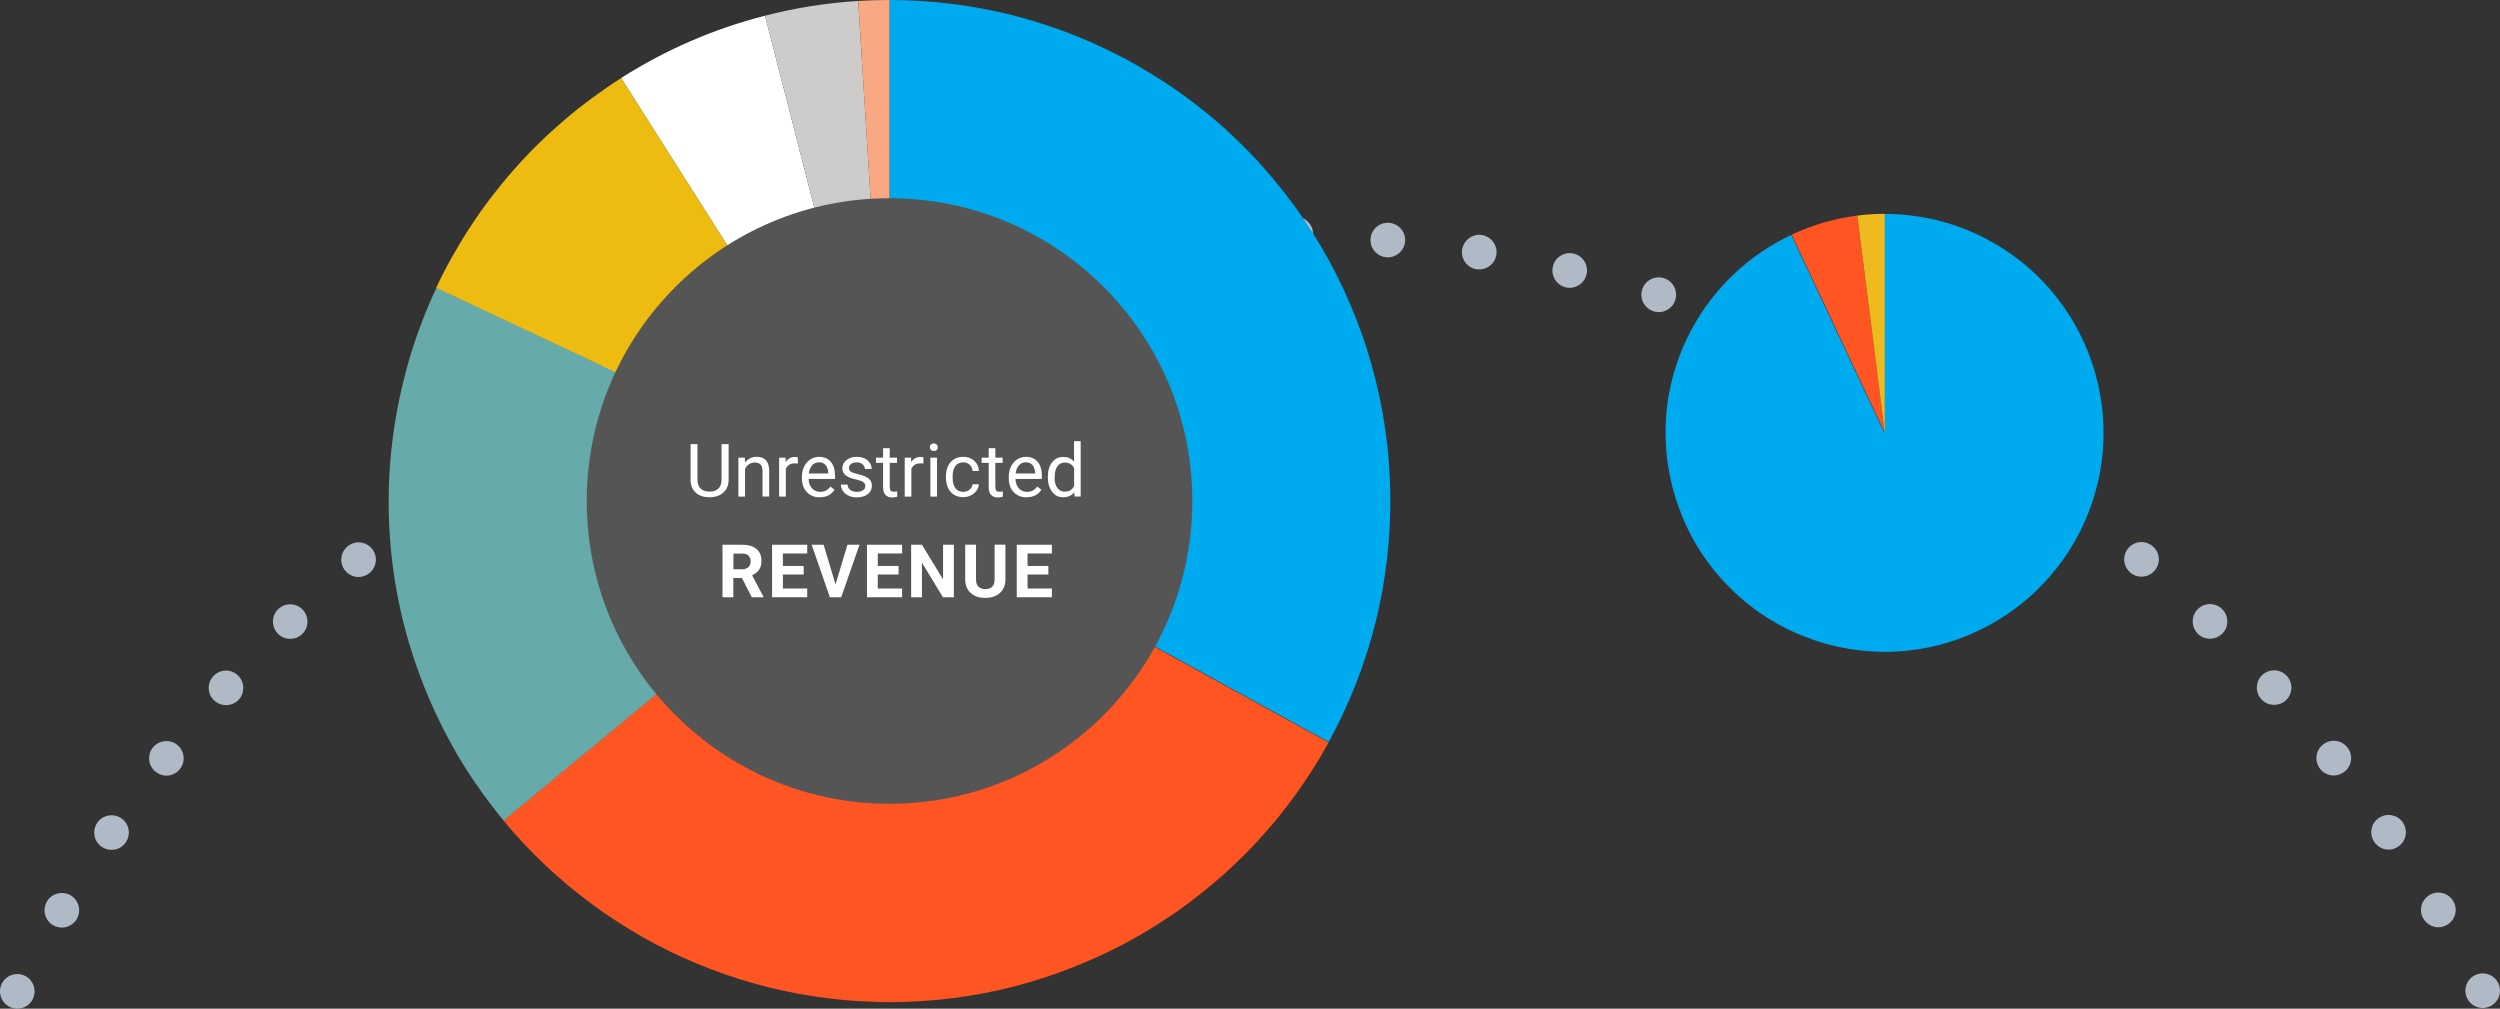 <?xml version="1.0" encoding="UTF-8"?> <svg xmlns="http://www.w3.org/2000/svg" xmlns:xlink="http://www.w3.org/1999/xlink" id="Layer_1" data-name="Layer 1" viewBox="0 0 240.52 97.04"><rect x="0" y="0" width="240.52" height="97.04" fill="#333333" stroke="none"/><defs><style> .cls-1 { fill: #f9a884; } .cls-2 { fill: #0ae; } .cls-3 { fill: #b0bac7; } .cls-4 { fill: #fff; } .cls-5 { fill: #f52; } .cls-6 { fill: #0ae; } .cls-7 { fill: none; } .cls-8 { fill: #555556; } .cls-9 { fill: #edbb1d; } .cls-10 { clip-path: url(#clippath-1); } .cls-11 { fill: #cdcccb; } .cls-12 { fill: #f52; } .cls-13 { fill: #6aa; } .cls-14 { clip-path: url(#clippath); } .cls-15 { fill: #eb1; } </style><clipPath id="clippath"><rect class="cls-7" x="37.38" y="0" width="96.41" height="96.41"></rect></clipPath><clipPath id="clippath-1"><rect class="cls-7" x="160.27" y="20.58" width="42.11" height="42.11"></rect></clipPath></defs><path class="cls-3" d="M.91,96.86c-.82-.42-1.14-1.42-.73-2.24H.18c.42-.82,1.42-1.14,2.24-.73h0c.82.42,1.14,1.42.73,2.24h0c-.29.58-.88.91-1.49.91h0c-.26,0-.51-.06-.76-.18h0ZM237.37,96.06c-.41-.82-.09-1.82.73-2.23h0c.82-.42,1.82-.09,2.24.73h0c.41.82.09,1.82-.73,2.23h0c-.24.12-.5.19-.75.19h0c-.6,0-1.19-.33-1.49-.92ZM5.1,89.01c-.79-.47-1.05-1.49-.58-2.28h-.01c.48-.79,1.5-1.05,2.29-.59h0c.79.48,1.05,1.5.58,2.29h0c-.31.52-.86.81-1.43.81h0c-.29,0-.58-.07-.84-.23h0ZM233.15,88.39h0c-.47-.79-.21-1.81.59-2.28h0c.79-.48,1.81-.21,2.28.58h0c.48.79.21,1.81-.58,2.28h0c-.27.17-.57.24-.85.24h0c-.57,0-1.12-.3-1.43-.82h0ZM9.79,81.47c-.77-.52-.95-1.55-.43-2.32h0c.52-.75,1.55-.94,2.32-.42h0c.75.52.94,1.55.42,2.31h0c-.32.48-.84.72-1.37.72h0c-.33,0-.65-.09-.94-.29ZM228.43,81.01c-.52-.76-.33-1.79.42-2.31h0c.77-.52,1.8-.33,2.32.42h0c.52.77.33,1.8-.43,2.32h0c-.29.2-.61.3-.93.3h0c-.53,0-1.05-.25-1.38-.73h0ZM14.98,74.26c-.72-.57-.84-1.61-.28-2.33h0c.57-.72,1.62-.84,2.34-.28h0c.72.57.84,1.62.27,2.34h0c-.32.41-.81.63-1.3.63h0c-.37,0-.73-.12-1.03-.37h0ZM223.22,73.97c-.57-.72-.46-1.78.28-2.34h0c.71-.58,1.77-.44,2.33.27h0c.58.72.46,1.78-.27,2.34h0c-.31.24-.68.37-1.03.37h0c-.5,0-.98-.22-1.31-.63h0ZM20.63,67.41c-.69-.61-.73-1.67-.12-2.34h0c.62-.69,1.68-.74,2.35-.12h0c.68.62.73,1.66.12,2.35h0c-.33.37-.79.54-1.24.54h0c-.39,0-.8-.14-1.11-.43ZM217.56,67.27c-.62-.68-.57-1.73.11-2.35h0c.68-.61,1.73-.57,2.35.12h0c.62.68.57,1.73-.12,2.35h0c-.31.29-.71.42-1.11.42h0c-.46,0-.91-.18-1.23-.54h0ZM26.73,60.96c-.64-.67-.62-1.72.03-2.35h0c.67-.64,1.72-.62,2.35.03h0c.64.67.62,1.72-.03,2.35h0c-.32.31-.74.48-1.17.47h0c-.43,0-.87-.17-1.19-.5h.01ZM211.46,60.98c-.65-.64-.68-1.7-.03-2.36h0c.63-.65,1.69-.68,2.35-.03h0c.65.63.68,1.7.04,2.35h0c-.33.33-.77.51-1.2.51h0c-.42,0-.84-.15-1.17-.47h0ZM33.23,54.92c-.6-.7-.51-1.75.2-2.35h0c.7-.59,1.74-.5,2.34.2h0c.59.7.51,1.75-.2,2.34h0c-.31.27-.69.4-1.07.4h0c-.48,0-.94-.2-1.28-.59h0ZM204.96,55.09h0c-.71-.6-.79-1.64-.2-2.35h0c.59-.7,1.64-.79,2.34-.19h0c.71.59.8,1.64.2,2.34h0c-.33.39-.8.59-1.28.59h0c-.38,0-.75-.12-1.07-.39h.01ZM40.13,49.32c-.54-.73-.39-1.78.34-2.33h0c.74-.54,1.79-.39,2.33.36h0c.54.74.39,1.79-.34,2.33h0c-.3.22-.65.32-1,.32h0c-.51,0-1.01-.23-1.33-.68ZM198.08,49.65c-.74-.54-.9-1.59-.35-2.33h0c.54-.73,1.59-.9,2.33-.34h0c.74.54.9,1.59.34,2.32h0c-.32.44-.82.68-1.33.68h0c-.34,0-.69-.1-.99-.32h0ZM47.38,44.2c-.5-.78-.28-1.8.5-2.3h0c.78-.5,1.81-.27,2.3.5h0c.5.78.28,1.81-.5,2.31h0c-.28.18-.59.26-.9.26h0c-.54,0-1.09-.27-1.4-.77ZM190.85,44.68h0c-.78-.49-1.01-1.52-.51-2.3h0c.5-.78,1.53-1,2.3-.5h0c.78.49,1,1.52.51,2.3h0c-.32.5-.86.77-1.41.77h0c-.3,0-.61-.08-.89-.27ZM54.95,39.57c-.44-.8-.16-1.81.66-2.25h0c.81-.44,1.82-.14,2.26.66h0c.43.81.14,1.82-.67,2.26h0c-.26.13-.52.2-.8.2h0c-.59,0-1.15-.31-1.45-.87ZM183.3,40.2c-.81-.44-1.1-1.45-.65-2.25h0c.43-.81,1.45-1.1,2.25-.67h0c.81.44,1.11,1.45.67,2.26h0c-.31.56-.88.87-1.47.87h0c-.27,0-.54-.07-.8-.21ZM62.81,35.48c-.39-.83-.03-1.83.81-2.22h0c.83-.39,1.82-.02,2.21.81h0c.39.83.02,1.83-.81,2.21h0c-.22.11-.47.16-.7.16h0c-.63,0-1.23-.36-1.51-.95h0ZM175.47,36.25c-.83-.39-1.2-1.38-.81-2.21h0c.39-.84,1.38-1.2,2.21-.81h0c.83.39,1.2,1.38.81,2.21h0c-.29.6-.89.97-1.51.97h0c-.23,0-.48-.06-.7-.16h0ZM70.93,31.9c-.33-.86.09-1.82.95-2.15h0c.85-.32,1.82.1,2.15.95h0c.33.87-.1,1.82-.95,2.15h0c-.2.08-.4.11-.6.11h0c-.67,0-1.3-.4-1.55-1.07h0ZM167.39,32.82h0c-.85-.33-1.29-1.29-.96-2.15h0c.33-.85,1.29-1.29,2.15-.95h0c.86.33,1.29,1.3.96,2.15h0c-.26.67-.89,1.07-1.55,1.07h0c-.2,0-.4-.03-.6-.11h0ZM79.28,28.88c-.28-.88.21-1.81,1.1-2.09h0c.88-.27,1.81.22,2.08,1.1h0c.28.88-.21,1.81-1.1,2.09h0c-.16.06-.32.08-.49.08h0c-.71,0-1.37-.47-1.59-1.18ZM159.09,29.95c-.88-.28-1.38-1.2-1.1-2.09h0c.27-.88,1.2-1.37,2.09-1.1h0c.88.28,1.37,1.21,1.1,2.09h0c-.22.72-.89,1.18-1.6,1.18h0c-.15,0-.32-.02-.49-.08h0ZM87.8,26.43c-.21-.89.34-1.79,1.23-2h0c.9-.21,1.8.33,2.01,1.23h0c.21.89-.34,1.79-1.23,2.01h0c-.13.02-.26.04-.39.04h0c-.76,0-1.43-.52-1.62-1.29h0ZM150.63,27.64c-.89-.21-1.44-1.11-1.23-2h0c.21-.9,1.11-1.45,2-1.24h0c.9.21,1.45,1.11,1.24,2.01h0c-.19.77-.87,1.28-1.62,1.28h0c-.13,0-.25-.01-.39-.04h0ZM96.48,24.56c-.16-.91.46-1.77,1.37-1.92h0c.91-.16,1.77.45,1.92,1.37h0c.16.91-.47,1.77-1.37,1.92h0c-.1.01-.19.02-.28.02h0c-.8,0-1.51-.58-1.64-1.39ZM142.04,25.9c-.9-.14-1.52-1.01-1.37-1.91h0c.16-.91,1.01-1.52,1.92-1.38h0c.9.16,1.52,1.01,1.37,1.92h0c-.13.81-.84,1.39-1.64,1.39h0c-.09,0-.18,0-.28-.02ZM105.27,23.27c-.09-.91.58-1.73,1.49-1.82h0c.92-.09,1.73.58,1.82,1.49h0c.1.92-.57,1.73-1.49,1.82h0c-.06.01-.11.01-.17.01h0c-.84,0-1.57-.64-1.65-1.5ZM133.36,24.75c-.92-.09-1.59-.9-1.5-1.82h0c.09-.91.91-1.58,1.82-1.49h0c.92.09,1.59.9,1.5,1.82h0c-.09.85-.81,1.5-1.65,1.5h0c-.06,0-.11,0-.17-.01h0ZM114.12,22.57c-.03-.92.69-1.69,1.61-1.72h0c.92-.03,1.69.69,1.72,1.61h0c.03.92-.69,1.69-1.61,1.72h-.06c-.9,0-1.63-.71-1.67-1.61h0ZM124.61,24.18h0c-.92-.03-1.64-.8-1.61-1.72h0c.03-.92.8-1.64,1.72-1.61h0c.91.03,1.63.8,1.61,1.72h0c-.03.9-.78,1.61-1.67,1.61h-.06,0Z"></path><path class="cls-4" d="M69.54,71.21c-.51,1.55-.96,2.92-1.42,4.28-.13.39-.3.78-.5,1.14-.43.77-1.14,1.06-1.95.83-.79-.22-1.24-.87-1.15-1.77.31-3.15.69-6.29.96-9.45.19-2.25.34-4.51.36-6.77.01-1.67-.75-3-2.17-4-1.75-1.22-3.4-2.58-5.1-3.87-.56-.43-.9-.95-.83-1.69.11-1.12,1.21-1.86,2.24-1.41.59.26,1.12.68,1.63,1.1,1.8,1.48,3.75,2.7,5.92,3.55,1.72.68,3.39.44,5.03-.38,1.92-.96,3.7-2.12,5.36-3.48.43-.35.94-.65,1.46-.85.64-.26,1.22.01,1.65.51.44.51.58,1.13.2,1.71-.29.45-.68.87-1.1,1.19-1.48,1.14-2.99,2.24-4.52,3.33-1.47,1.04-2.13,2.48-2.33,4.24-.28,2.48.1,4.91.34,7.36.29,2.95.62,5.9.91,8.85.13,1.29-.8,2.1-2.06,1.87-.69-.13-.96-.68-1.16-1.23-.48-1.3-.9-2.61-1.35-3.92-.11-.33-.23-.65-.4-1.15h0Z"></path><path class="cls-4" d="M84.64,35.88c0,.67,0,1.34,0,2.01-.02,1.62-.02,1.61,1.47,2.21.65.26,1.27.58,1.91.88-.01.09-.02.18-.03.28-.35.15-.69.31-1.04.45-.31.12-.62.22-.94.31-1.56.47-1.54.47-1.62,2.13-.03.66.17,1.35-.27,2.09-.25-.22-.48-.38-.64-.59-.45-.59-.9-1.2-1.3-1.83-.26-.41-.54-.48-.99-.34-.69.22-1.4.38-2.1.53-.27.06-.55.03-1.01.06.18-.41.27-.72.44-.97.4-.58.82-1.15,1.27-1.68.36-.43.36-.78.02-1.22-.43-.58-.83-1.19-1.2-1.81-.12-.2-.09-.47-.13-.71.23,0,.47-.06.68,0,.74.21,1.48.43,2.19.69.43.16.68.07.95-.29.44-.6.93-1.17,1.42-1.74.18-.2.41-.36.62-.54.1.03.21.06.31.09h0Z"></path><path class="cls-4" d="M59.92,34.33c-.15.58-.27,1.17-.45,1.73-.53,1.67-.54,1.66.86,2.73.48.36.92.77,1.37,1.16-.02.08-.04.17-.06.25-.5.09-.99.22-1.5.27-.55.05-1.1.03-1.65.01-.37-.01-.56.12-.67.48-.25.75-.51,1.5-.81,2.23-.08.2-.3.34-.46.5-.13-.16-.31-.31-.38-.5-.28-.76-.54-1.53-.77-2.31-.11-.37-.31-.54-.71-.53-.79.01-1.59.01-2.38-.03-.21-.01-.41-.18-.62-.29.11-.18.18-.41.34-.53.63-.51,1.28-1,1.94-1.48.32-.23.4-.45.26-.84-.27-.76-.48-1.55-.69-2.33-.05-.17.02-.38.04-.57.21.02.46-.03.61.07.69.43,1.36.9,2.01,1.38.33.24.61.25.95,0,.55-.41,1.11-.79,1.69-1.16.26-.17.57-.27.85-.4.07.05.14.09.2.14h0Z"></path><path class="cls-4" d="M72.77,49.1c0,1.76-1.41,3.14-3.15,3.11-1.75-.03-3.12-1.42-3.11-3.17,0-1.74,1.4-3.14,3.14-3.15,1.77,0,3.14,1.39,3.13,3.2h0Z"></path><path class="cls-4" d="M53.19,27.84c.04-.6.04-1.2.15-1.79.1-.56-.06-.86-.58-1.08-.51-.22-.98-.52-1.47-.78,0-.09.02-.19.03-.28.55-.14,1.1-.32,1.66-.41.49-.08.72-.25.75-.79.03-.57.19-1.14.29-1.71.09-.02.19-.04.28-.06.3.49.63.96.88,1.47.23.49.48.74,1.06.53.36-.13.77-.16,1.17-.2.14-.02.28.04.43.06-.03.16-.02.35-.1.48-.14.22-.33.41-.51.61-.54.59-.62,1.24-.25,1.96.19.38.36.77.53,1.16-.05.06-.1.12-.16.18-.53-.21-1.08-.39-1.59-.64-.47-.23-.81-.19-1.14.24-.33.43-.72.82-1.08,1.22-.11-.05-.22-.1-.33-.15h0Z"></path><path class="cls-4" d="M81.26,30.15c.04-.53.04-1.07.14-1.59.11-.57-.04-.91-.6-1.12-.49-.19-.95-.48-1.42-.72,0-.09.01-.17.02-.26.46-.14.92-.34,1.39-.39.65-.08.96-.37,1.01-1.03.03-.51.17-1.02.26-1.52.08-.02.15-.04.23-.06.3.49.64.95.89,1.46.28.59.7.7,1.28.56.5-.12,1.01-.18,1.52-.27.04.07.08.13.13.2-.28.34-.53.7-.83,1.02-.82.9-.74.67-.23,1.73.13.28.27.55.39.83.04.09,0,.21,0,.52-.58-.22-1.12-.36-1.6-.61-.48-.25-.79-.15-1.14.24-.36.41-.81.75-1.22,1.11-.07-.04-.15-.08-.22-.12h0Z"></path><path class="cls-4" d="M69.77,36.74c.07-.49.09-.99.23-1.46.12-.43-.02-.66-.36-.86-.42-.25-.83-.53-1.37-.89.8-.23,1.55-.26,1.99-.63.45-.38.61-1.11.93-1.77.2.35.46.67.58,1.04.21.64.61.84,1.25.75.36-.05.74,0,1.22.14-.35.34-.68.68-1.04,1-.32.29-.42.56-.2.97.23.43.38.91.56,1.37-.05.06-.1.11-.15.17-.39-.2-.79-.37-1.16-.61-.51-.32-.92-.27-1.34.18-.26.28-.59.5-.9.74-.08-.05-.15-.1-.23-.15h0Z"></path><path class="cls-4" d="M72.67,20.36c.24-.41.66-.81.65-1.21,0-.41-.43-.81-.79-1.41,1.22.5,2.15.46,2.57-.9.05.04.1.07.15.11.05.24.16.48.13.7-.08.62.18.94.77,1.06.21.04.4.16.85.35-1.28.34-2.09.88-1.58,2.32-.09-.03-.18-.07-.27-.1-.33-.36-.61-.9-1.01-1.03-.39-.12-.92.19-1.39.31l-.09-.19h0Z"></path><path class="cls-4" d="M67.03,25.96c-1.35.21-1.62,1.03-1.38,2.19h-.21c-.18-.2-.4-.37-.52-.59-.28-.49-.61-.64-1.13-.36-.24.13-.52.16-.98.3.19-.38.24-.62.39-.76.53-.51.48-.96-.04-1.44-.16-.15-.24-.39-.34-.69.99.24,2,.62,2.52-.84-.08,1.26.44,1.96,1.69,2.2h0Z"></path><g><g class="cls-14"><path class="cls-6" d="M85.58,0c1.04,0,2.08.03,3.12.1s2.08.17,3.11.3c1.03.13,2.06.3,3.08.5,1.02.2,2.04.43,3.04.7,1.01.27,2,.57,2.99.9.99.33,1.96.69,2.93,1.09.96.4,1.91.82,2.85,1.28.94.46,1.86.94,2.76,1.46.9.52,1.79,1.06,2.66,1.63.87.57,1.72,1.17,2.55,1.8.83.63,1.64,1.28,2.43,1.96.79.68,1.55,1.39,2.29,2.12.74.73,1.46,1.48,2.15,2.26.69.78,1.36,1.58,2,2.4.64.82,1.26,1.66,1.84,2.52.59.86,1.15,1.74,1.68,2.63.53.9,1.03,1.81,1.5,2.74.47.93.91,1.87,1.32,2.83.41.96.79,1.93,1.14,2.91.35.98.66,1.97.94,2.98.28,1,.53,2.01.75,3.03.22,1.02.4,2.04.55,3.07s.27,2.06.35,3.1c.08,1.04.13,2.08.15,3.12.02,1.04,0,2.08-.05,3.12-.05,1.04-.14,2.08-.25,3.11-.12,1.04-.27,2.06-.45,3.09-.19,1.03-.4,2.04-.65,3.05-.25,1.01-.53,2.01-.85,3-.32.99-.66,1.97-1.04,2.94-.38.97-.79,1.93-1.23,2.87-.44.94-.91,1.87-1.41,2.78l-42.24-23.22V0Z"></path><path class="cls-12" d="M127.82,71.43c-.47.86-.97,1.7-1.49,2.53-.52.83-1.07,1.64-1.64,2.43-.57.79-1.17,1.57-1.79,2.33-.62.76-1.26,1.5-1.92,2.21-.66.72-1.35,1.42-2.06,2.09-.71.68-1.43,1.33-2.18,1.96-.75.63-1.51,1.24-2.29,1.83s-1.58,1.15-2.4,1.68c-.82.54-1.65,1.05-2.5,1.54-.85.49-1.71.95-2.59,1.38-.88.43-1.77.84-2.67,1.22-.9.38-1.81.73-2.74,1.06-.92.32-1.86.62-2.8.89-.94.27-1.89.51-2.85.72-.96.21-1.92.39-2.88.54-.97.15-1.94.27-2.91.36-.97.09-1.95.15-2.93.19-.98.03-1.96.04-2.93,0-.98-.03-1.95-.08-2.93-.17-.97-.09-1.95-.2-2.91-.35-.97-.14-1.93-.32-2.89-.52-.96-.2-1.91-.44-2.85-.7-.94-.26-1.88-.55-2.8-.87-.93-.32-1.84-.67-2.74-1.04-.9-.37-1.8-.78-2.67-1.2-.88-.43-1.75-.88-2.6-1.37-.85-.48-1.69-.99-2.51-1.52-.82-.53-1.62-1.09-2.41-1.67-.79-.58-1.56-1.19-2.31-1.81-.75-.63-1.48-1.28-2.19-1.95-.71-.67-1.4-1.37-2.07-2.08-.67-.71-1.31-1.45-1.94-2.2l37.14-30.73,42.24,23.22Z"></path><path class="cls-13" d="M48.44,78.93c-.36-.44-.72-.88-1.06-1.33-.35-.45-.69-.91-1.02-1.37-.33-.46-.65-.93-.97-1.4-.31-.47-.62-.95-.92-1.44-.3-.48-.59-.97-.86-1.47-.28-.49-.55-.99-.81-1.5-.26-.5-.51-1.01-.76-1.53-.24-.51-.48-1.03-.7-1.55-.23-.52-.44-1.05-.65-1.58-.21-.53-.4-1.06-.59-1.6-.19-.54-.37-1.07-.54-1.62-.17-.54-.33-1.09-.48-1.63-.15-.55-.29-1.1-.42-1.65-.13-.55-.25-1.11-.36-1.66-.11-.56-.21-1.12-.3-1.68-.09-.56-.17-1.12-.24-1.69-.07-.56-.13-1.13-.18-1.69-.05-.56-.09-1.13-.12-1.7-.03-.57-.05-1.14-.06-1.7-.01-.57-.01-1.14,0-1.7,0-.57.03-1.14.06-1.7.03-.57.07-1.13.12-1.7.05-.57.11-1.13.18-1.69.07-.56.15-1.13.24-1.69.09-.56.19-1.12.3-1.68.11-.56.23-1.11.36-1.67.13-.55.27-1.1.41-1.65.15-.55.3-1.09.47-1.64.17-.54.34-1.08.53-1.62.19-.54.38-1.07.59-1.6.2-.53.42-1.06.64-1.58.22-.52.46-1.04.7-1.55l43.62,20.52-37.14,30.73Z"></path><path class="cls-15" d="M41.97,27.68c.48-1.03,1-2.04,1.56-3.03.56-.99,1.14-1.96,1.77-2.91.62-.95,1.28-1.88,1.97-2.78.69-.9,1.41-1.78,2.16-2.63.75-.85,1.53-1.68,2.34-2.47.81-.8,1.65-1.56,2.51-2.3.86-.74,1.75-1.44,2.67-2.12.91-.67,1.85-1.32,2.81-1.93l25.83,40.7-43.62-20.52Z"></path><path class="cls-4" d="M59.76,7.5c2.14-1.35,4.36-2.54,6.68-3.54,2.32-1.01,4.71-1.82,7.16-2.45l11.99,46.69L59.76,7.5Z"></path><path class="cls-11" d="M73.6,1.51c2.94-.76,5.93-1.23,8.96-1.42l3.03,48.11L73.6,1.51Z"></path><path class="cls-1" d="M82.56.09c1.01-.06,2.01-.09,3.02-.09v48.2S82.56.09,82.56.09Z"></path><path class="cls-8" d="M85.58,77.33c16.09,0,29.13-13.04,29.13-29.13s-13.04-29.13-29.13-29.13-29.13,13.04-29.13,29.13,13.04,29.13,29.13,29.13"></path></g><g><path class="cls-4" d="M70.1,42.73v3.43c0,.48-.15.87-.45,1.17-.3.3-.7.47-1.21.51h-.18c-.55,0-.99-.14-1.32-.44-.33-.3-.49-.71-.5-1.23v-3.44h.66v3.42c0,.36.1.65.3.85.2.2.49.3.86.3s.66-.1.86-.3c.2-.2.3-.48.3-.85v-3.42h.67Z"></path><path class="cls-4" d="M71.66,44.02l.02.47c.29-.36.66-.54,1.12-.54.79,0,1.19.45,1.2,1.34v2.48h-.64v-2.48c0-.27-.06-.47-.19-.6-.12-.13-.31-.19-.57-.19-.21,0-.39.06-.55.17-.16.11-.28.26-.37.44v2.67h-.64v-3.75h.61Z"></path><path class="cls-4" d="M76.78,44.6c-.1-.02-.2-.02-.32-.02-.42,0-.71.18-.86.54v2.66h-.64v-3.75h.62v.43c.22-.33.52-.5.9-.5.12,0,.22.02.28.05v.6Z"></path><path class="cls-4" d="M78.87,47.85c-.51,0-.92-.17-1.24-.5-.32-.33-.48-.78-.48-1.34v-.12c0-.37.07-.7.21-1,.14-.29.34-.52.6-.69.25-.16.53-.25.83-.25.49,0,.87.16,1.14.48.27.32.41.78.41,1.38v.27h-2.54c0,.37.12.67.32.9.21.23.47.34.79.34.23,0,.42-.05.58-.14.16-.09.29-.22.41-.37l.39.31c-.31.48-.79.72-1.41.72ZM78.79,44.48c-.26,0-.48.09-.65.28-.18.19-.28.45-.33.79h1.88v-.05c-.02-.33-.11-.58-.26-.76-.16-.18-.37-.27-.64-.27Z"></path><path class="cls-4" d="M83.25,46.78c0-.17-.06-.31-.2-.4-.13-.1-.36-.18-.68-.25s-.58-.15-.77-.25-.33-.21-.42-.35c-.09-.13-.14-.29-.14-.48,0-.31.13-.57.39-.78.26-.21.59-.32,1-.32.42,0,.77.11,1.03.33.26.22.4.5.4.84h-.65c0-.18-.07-.33-.22-.45-.15-.13-.34-.19-.56-.19s-.42.05-.55.15c-.13.1-.2.23-.2.4,0,.15.06.27.18.35.12.08.34.15.66.23.32.07.58.16.78.26.2.1.35.22.44.36.1.14.14.31.14.51,0,.33-.13.6-.4.81-.27.2-.62.3-1.04.3-.3,0-.57-.05-.8-.16-.23-.11-.41-.25-.54-.45s-.2-.4-.2-.62h.64c.01.22.1.39.26.51.16.13.37.19.64.19.24,0,.44-.05.58-.15.15-.1.22-.23.22-.39Z"></path><path class="cls-4" d="M85.6,43.12v.91h.7v.5h-.7v2.33c0,.15.03.26.09.34.06.08.17.11.32.11.07,0,.18-.01.31-.04v.52c-.17.05-.33.07-.49.07-.29,0-.5-.09-.65-.26-.15-.17-.22-.42-.22-.74v-2.33h-.68v-.5h.68v-.91h.64Z"></path><path class="cls-4" d="M88.86,44.6c-.1-.02-.2-.02-.32-.02-.42,0-.71.18-.86.54v2.66h-.64v-3.75h.62v.43c.22-.33.52-.5.9-.5.12,0,.22.02.28.05v.6Z"></path><path class="cls-4" d="M89.46,43.03c0-.1.03-.19.1-.26.06-.07.16-.11.28-.11s.22.04.28.11c.06.07.1.16.1.26s-.03.19-.1.26c-.06.07-.16.1-.28.1s-.22-.04-.28-.1c-.06-.07-.1-.16-.1-.26ZM90.15,47.78h-.64v-3.75h.64v3.75Z"></path><path class="cls-4" d="M92.68,47.32c.23,0,.43-.07.6-.21s.27-.31.28-.52h.61c-.01.22-.09.42-.22.61s-.32.35-.55.46c-.23.12-.47.17-.72.17-.51,0-.92-.17-1.22-.51-.3-.34-.45-.81-.45-1.4v-.11c0-.36.07-.69.2-.97.13-.28.33-.51.58-.66.25-.16.55-.23.89-.23.42,0,.77.13,1.05.38.28.25.43.58.45.98h-.61c-.02-.24-.11-.44-.28-.6-.17-.16-.37-.23-.61-.23-.33,0-.58.12-.76.35-.18.23-.27.57-.27,1.02v.12c0,.43.09.76.27,1s.43.35.76.35Z"></path><path class="cls-4" d="M95.76,43.12v.91h.7v.5h-.7v2.33c0,.15.03.26.09.34.06.08.17.11.32.11.07,0,.18-.01.31-.04v.52c-.17.05-.33.07-.49.07-.29,0-.5-.09-.65-.26-.15-.17-.22-.42-.22-.74v-2.33h-.68v-.5h.68v-.91h.64Z"></path><path class="cls-4" d="M98.77,47.85c-.51,0-.92-.17-1.24-.5-.32-.33-.48-.78-.48-1.34v-.12c0-.37.07-.7.21-1,.14-.29.34-.52.6-.69.25-.16.53-.25.83-.25.49,0,.87.16,1.14.48.27.32.41.78.41,1.38v.27h-2.54c0,.37.12.67.32.9.21.23.47.34.79.34.23,0,.42-.05.58-.14.16-.09.29-.22.41-.37l.39.31c-.31.48-.79.72-1.41.72ZM98.69,44.48c-.26,0-.48.09-.65.28-.18.19-.28.45-.33.79h1.88v-.05c-.02-.33-.11-.58-.26-.76-.16-.18-.37-.27-.64-.27Z"></path><path class="cls-4" d="M100.81,45.87c0-.58.14-1.04.41-1.39s.63-.52,1.07-.52.79.15,1.04.45v-1.96h.64v5.32h-.59l-.03-.4c-.26.31-.61.47-1.07.47s-.79-.18-1.06-.53c-.27-.36-.41-.82-.41-1.39v-.05ZM101.46,45.94c0,.43.09.76.26,1,.18.24.42.36.73.36.41,0,.7-.18.89-.55v-1.72c-.19-.35-.49-.53-.88-.53-.31,0-.56.12-.73.36-.18.24-.26.6-.26,1.08Z"></path></g><g><path class="cls-4" d="M71.38,55.61h-.83v1.85h-1.04v-5.05h1.88c.6,0,1.06.13,1.38.4.32.27.49.64.49,1.13,0,.34-.07.63-.22.86-.15.23-.38.41-.68.55l1.09,2.06v.05h-1.12l-.95-1.85ZM70.55,54.77h.84c.26,0,.46-.07.61-.2.14-.13.22-.32.22-.55s-.07-.43-.2-.56c-.14-.14-.34-.2-.62-.2h-.84v1.52Z"></path><path class="cls-4" d="M77.32,55.27h-2v1.35h2.34v.84h-3.38v-5.05h3.38v.84h-2.34v1.2h2v.82Z"></path><path class="cls-4" d="M80.39,56.21l1.14-3.8h1.16l-1.76,5.05h-1.09l-1.75-5.05h1.15l1.14,3.8Z"></path><path class="cls-4" d="M86.45,55.27h-2v1.35h2.34v.84h-3.38v-5.05h3.38v.84h-2.34v1.2h2v.82Z"></path><path class="cls-4" d="M91.76,57.46h-1.04l-2.02-3.32v3.32h-1.04v-5.05h1.04l2.03,3.33v-3.33h1.04v5.05Z"></path><path class="cls-4" d="M96.73,52.41v3.32c0,.55-.17.99-.52,1.31-.35.32-.82.48-1.42.48s-1.06-.16-1.4-.47c-.35-.31-.52-.74-.53-1.29v-3.36h1.04v3.33c0,.33.08.57.24.72.16.15.38.23.66.23.58,0,.88-.31.89-.92v-3.36h1.04Z"></path><path class="cls-4" d="M100.86,55.27h-2v1.35h2.34v.84h-3.38v-5.05h3.38v.84h-2.34v1.2h2v.82Z"></path></g></g><g class="cls-10"><path class="cls-2" d="M181.33,20.58c.43,0,.85.01,1.28.04.43.03.85.06,1.28.12.42.05.85.12,1.27.19.42.08.84.17,1.25.27.41.1.83.22,1.23.35.41.13.81.27,1.21.42.4.15.79.32,1.18.49.39.18.77.36,1.15.57.38.2.75.41,1.11.63.36.22.72.46,1.07.7.35.24.69.5,1.03.76.34.27.66.54.98.83.32.28.63.58.93.88s.59.62.87.94c.28.32.55.65.81.99.26.34.51.68.75,1.04.24.35.47.71.69,1.08.22.37.43.74.62,1.12.2.38.38.77.55,1.16.17.39.33.79.48,1.19.15.4.28.81.41,1.22.12.41.23.82.33,1.24.1.42.18.83.26,1.26.07.42.13.84.18,1.27.05.42.08.85.1,1.28.02.43.03.85.02,1.28,0,.43-.02.85-.05,1.28-.03.43-.08.85-.13,1.28-.06.42-.13.84-.21,1.26-.08.42-.18.84-.29,1.25-.11.41-.23.82-.36,1.23-.13.41-.28.81-.44,1.21-.16.4-.33.79-.51,1.18-.18.39-.37.77-.58,1.14-.2.38-.42.74-.65,1.11-.23.36-.46.72-.71,1.06-.25.35-.51.69-.78,1.02-.27.33-.55.66-.84.97-.29.31-.59.62-.89.92-.31.3-.62.58-.95.86-.33.28-.66.54-1,.8-.34.26-.69.5-1.05.74-.36.24-.72.46-1.09.67-.37.21-.75.42-1.13.61-.38.19-.77.37-1.16.54-.39.17-.79.32-1.19.47-.4.14-.81.27-1.22.39-.41.12-.82.22-1.24.32-.42.09-.84.17-1.26.24-.42.07-.85.12-1.27.16-.43.04-.85.07-1.28.09-.43.02-.85.02-1.28,0-.43,0-.85-.03-1.28-.07-.43-.04-.85-.08-1.27-.15-.42-.06-.84-.14-1.26-.22-.42-.09-.83-.19-1.25-.3-.41-.11-.82-.24-1.23-.38-.4-.14-.8-.29-1.2-.45-.4-.16-.79-.34-1.17-.52-.38-.19-.76-.38-1.14-.59-.37-.21-.74-.43-1.1-.66-.36-.23-.71-.47-1.06-.73-.34-.25-.68-.52-1.01-.79s-.65-.56-.96-.85c-.31-.29-.61-.59-.91-.91-.29-.31-.58-.63-.85-.96-.27-.33-.54-.66-.79-1.01-.25-.34-.5-.7-.73-1.05-.23-.36-.45-.72-.66-1.1-.21-.37-.41-.75-.59-1.14-.19-.38-.36-.77-.52-1.17-.16-.4-.31-.8-.45-1.2-.14-.4-.26-.81-.38-1.22-.11-.41-.21-.83-.3-1.24s-.16-.84-.23-1.26c-.06-.42-.11-.85-.15-1.27-.04-.43-.06-.85-.07-1.28-.01-.43,0-.85,0-1.28.02-.43.04-.85.08-1.28.04-.43.09-.85.16-1.27.07-.42.15-.84.24-1.26.09-.42.2-.83.32-1.24.12-.41.25-.82.39-1.22.14-.4.3-.8.46-1.19.17-.39.35-.78.54-1.16.19-.38.39-.76.61-1.13.21-.37.44-.73.67-1.09.24-.36.48-.71.74-1.05s.52-.68.8-1c.28-.33.56-.64.86-.95.3-.31.6-.61.92-.9.31-.29.64-.57.97-.84.33-.27.67-.53,1.02-.78.35-.25.7-.49,1.06-.71.36-.23.73-.44,1.1-.65.38-.21.76-.4,1.14-.58l8.96,19.05v-21.06Z"></path><path class="cls-5" d="M172.36,22.58c1-.47,2.03-.86,3.09-1.17s2.14-.53,3.24-.67l2.64,20.89-8.96-19.05Z"></path><path class="cls-9" d="M178.69,20.74c.88-.11,1.75-.17,2.64-.17v21.06s-2.64-20.89-2.64-20.89Z"></path></g></svg> 